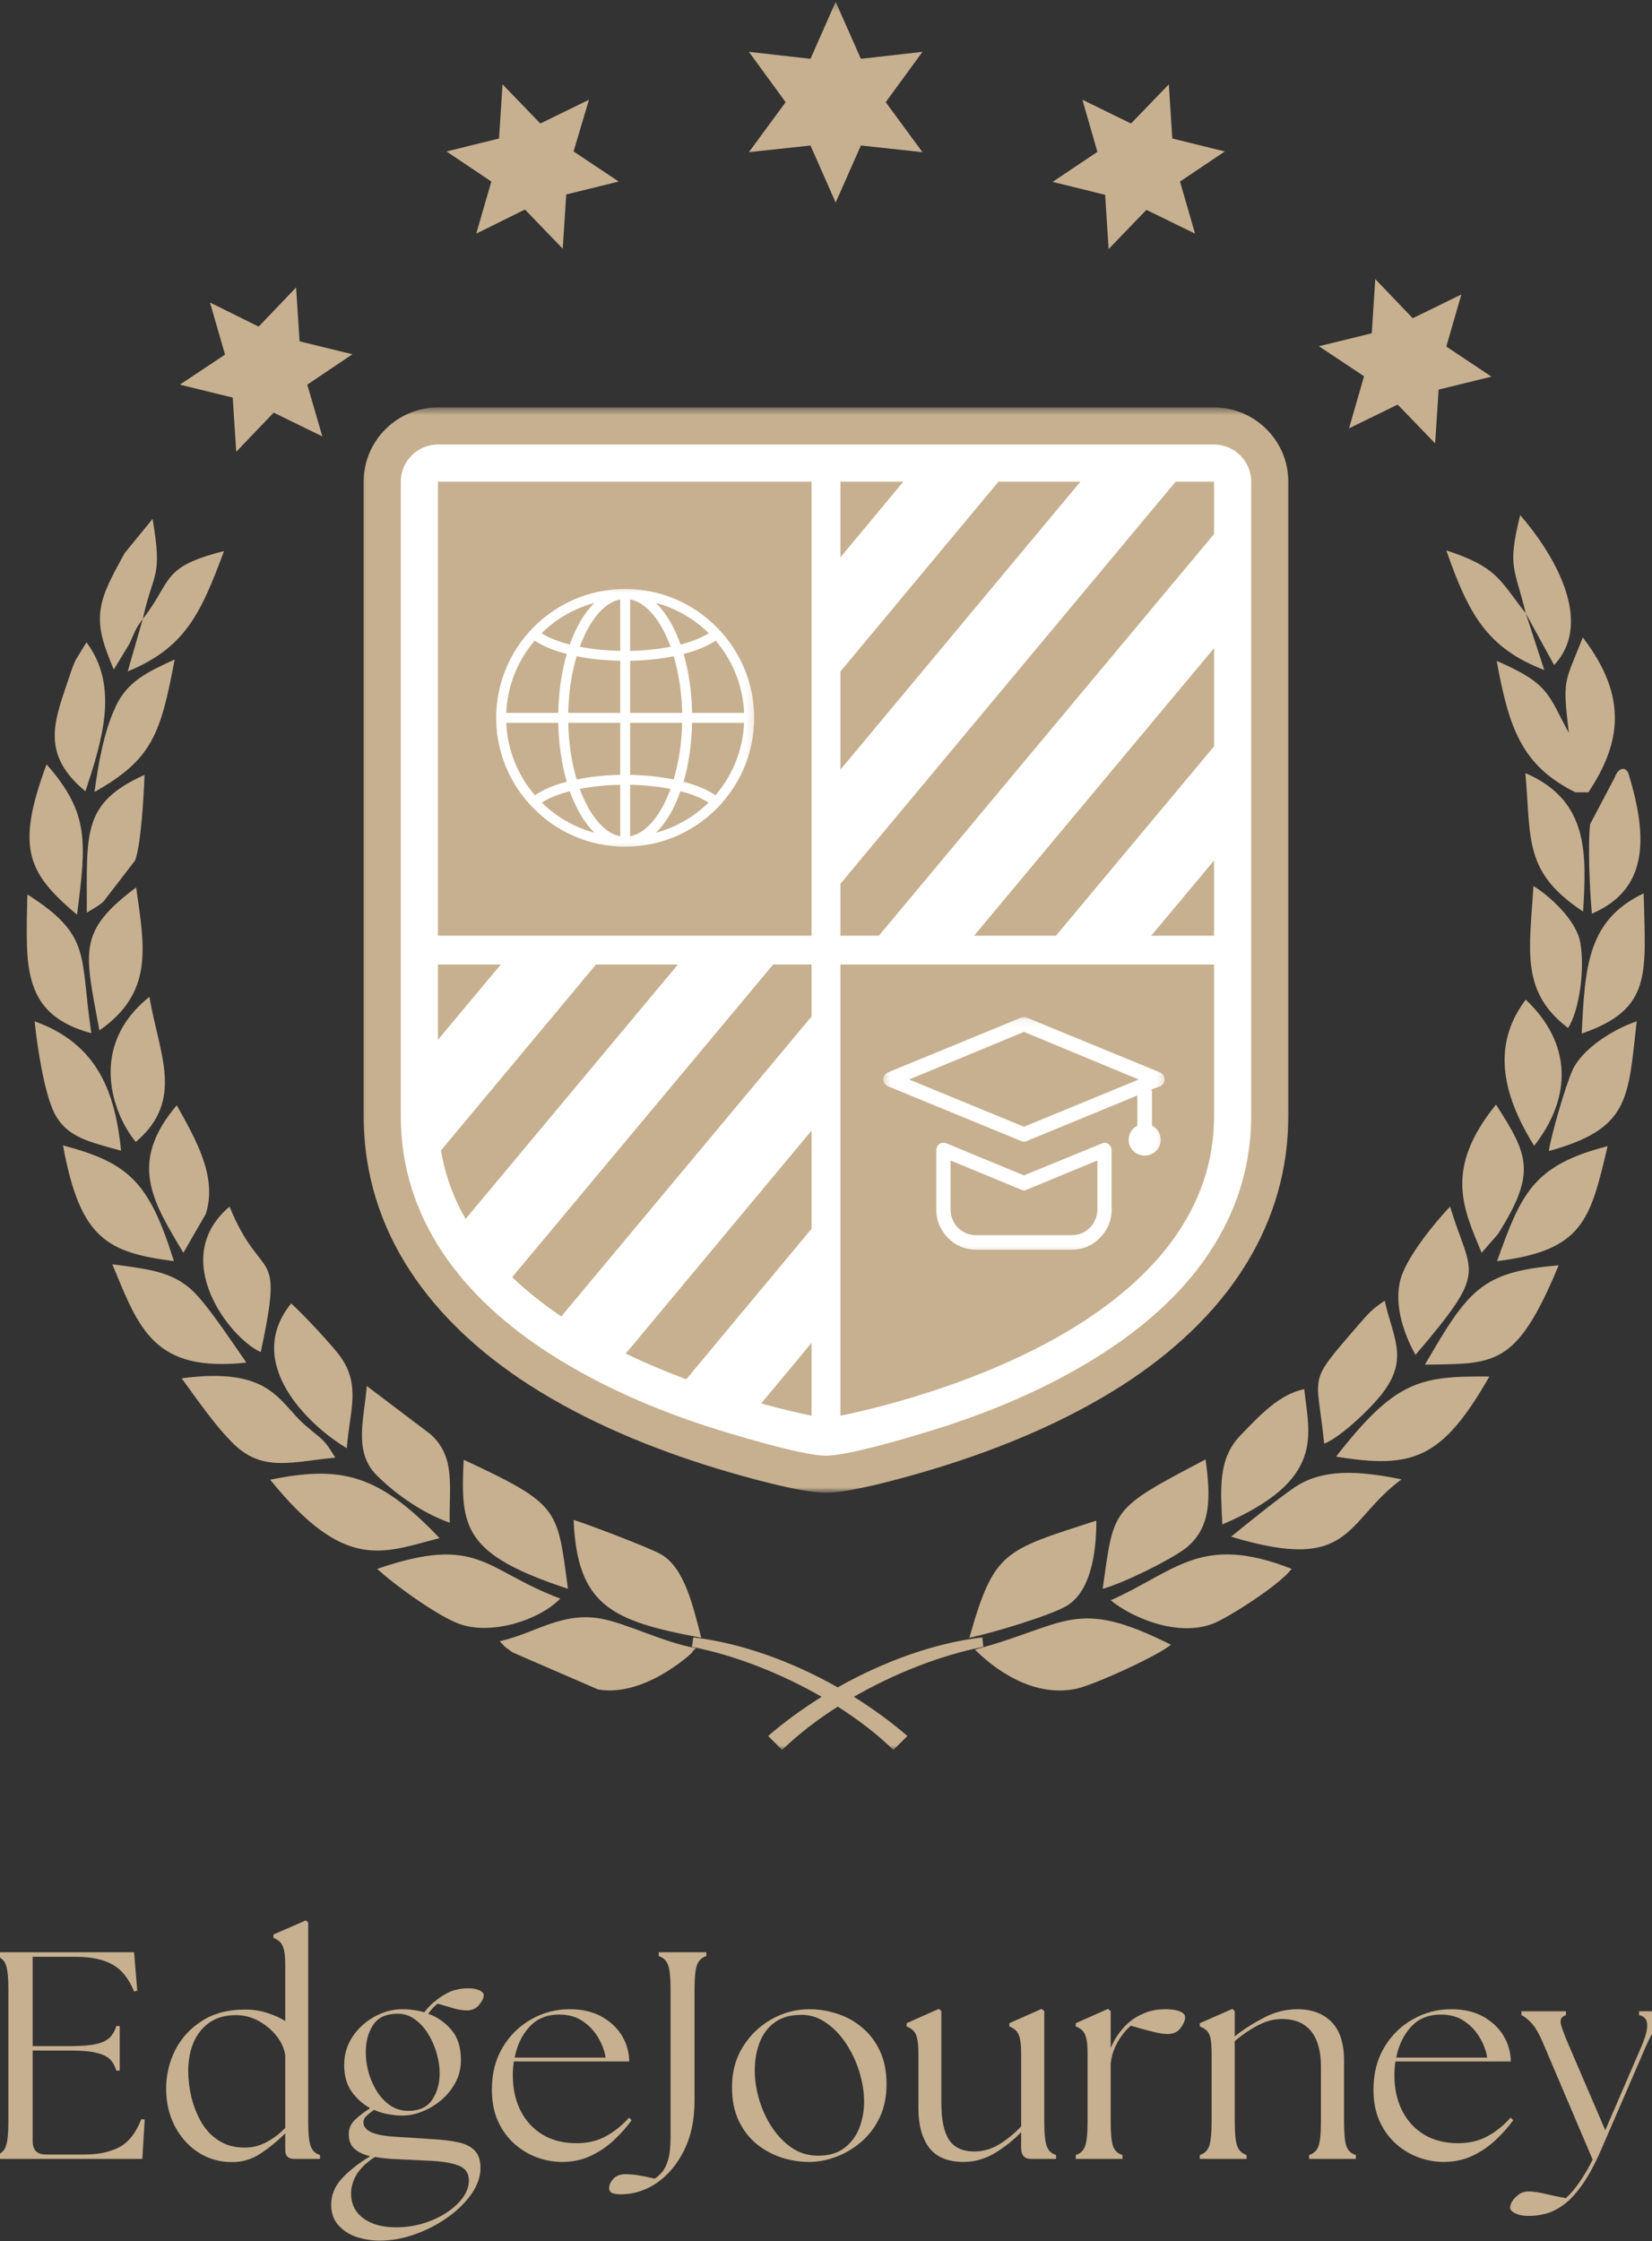 <svg width="205" height="278" viewBox="0 0 205 278" fill="none" xmlns="http://www.w3.org/2000/svg">
<rect x="0" y="0" width="205" height="278" fill="#333333" stroke="none"/>
<g clip-path="url(#clip0_219_164)">
<mask id="mask0_219_164" style="mask-type:luminance" maskUnits="userSpaceOnUse" x="2" y="0" width="203" height="218">
<path d="M2.68 0.225H205V217.005H2.68V0.225Z" fill="white"/>
</mask>
<g mask="url(#mask0_219_164)">
<path fill-rule="evenodd" clip-rule="evenodd" d="M26.059 37.526L27.923 43.986L22.322 47.714L28.88 49.318L29.315 56.04L33.962 51.184L39.997 54.132L38.129 47.714L43.729 43.945L37.176 42.34L36.742 35.66L32.094 40.516L26.059 37.526ZM121.897 203.106C115.857 203.801 109.477 206.185 103.96 209.305C98.444 206.185 92.064 203.801 86.029 203.106C85.982 203.498 85.94 203.885 85.851 204.277C91.368 205.359 97.057 207.659 101.961 210.476C99.532 211.997 97.271 213.644 95.319 215.337C95.884 215.897 96.492 216.508 97.057 217.067C98.967 215.207 101.312 213.382 103.96 211.694C106.609 213.382 108.953 215.207 110.864 217.067C111.429 216.508 112.036 215.897 112.601 215.337C110.649 213.644 108.388 211.997 105.96 210.476C110.864 207.659 116.553 205.359 122.028 204.277C121.98 203.885 121.939 203.498 121.897 203.106ZM152.771 190.613C167.923 195.213 166.798 188.752 173.916 183.504C168.578 182.417 164.019 182.114 160.455 184.628C157.937 186.41 155.069 188.752 152.771 190.613ZM120.981 204.622C123.373 207.01 128.146 210.607 133.579 209.478C135.876 208.96 143.738 205.359 145.303 204.015C133.359 198.03 132.49 201.543 120.981 204.622ZM189.335 76.081C186.032 71.873 185.818 70.352 179.474 68.272C182.212 76.081 184.468 80.373 191.633 83.106L189.335 76.081L192.852 82.495C198.018 76.991 192.46 68.272 188.639 63.892C187.032 70.483 187.943 70.31 189.335 76.081ZM189.288 95.897C190.026 104.14 189.031 108.171 196.453 113.074C196.846 106.09 197.28 99.326 189.288 95.897ZM194.59 127.516C196.019 125.258 196.673 120.182 196.108 116.973C195.631 114.025 192.025 110.946 190.288 109.906C189.811 117.841 188.639 123.005 194.59 127.516ZM197.542 113.33C204.356 110.429 204.618 104.224 202.1 96.028C201.839 95.118 200.839 95.077 200.363 96.462L197.322 102.227C197.018 104.789 197.28 110.643 197.542 113.33ZM190.377 142.131C195.15 136.015 195.019 129.377 189.335 123.998C184.818 129.942 186.77 136.319 190.377 142.131ZM196.28 128.206C205.094 125.169 204.183 120.794 203.969 110.815C197.018 114.114 196.673 119.879 196.28 128.206ZM185.902 153.056C190.68 145.466 189.68 143.302 185.64 137.014C179.171 145.032 181.557 149.846 183.86 155.398L185.902 153.056ZM192.198 142.779C202.231 140.004 202.011 136.402 203.1 126.69C200.017 127.73 196.322 130.161 195.15 132.717C194.239 134.714 192.46 140.913 192.198 142.779ZM175.654 168.063C184.86 157.264 182.557 158.351 179.951 149.674C179.522 150.066 175.35 154.619 174.005 158.043C172.791 161.299 174.047 165.199 175.654 168.063ZM185.771 156.438C196.5 155.095 197.322 151.321 199.494 142.173C190.115 144.557 188.723 148.242 185.771 156.438ZM164.322 179.077C166.447 178.256 170.661 174.221 171.922 172.313C174.701 168.283 172.791 165.721 171.833 161.341C170.357 162.339 169.923 162.773 168.358 164.592C162.15 171.795 163.406 170.102 164.322 179.077ZM176.826 169.276C185.509 169.145 188.163 169.626 193.412 156.961C183.777 157.739 182.17 160.081 176.826 169.276ZM151.683 189.097C164.537 183.588 162.454 178.036 161.847 172.313C158.717 172.966 156.33 175.564 153.897 178.083C151.117 180.985 151.468 184.717 151.683 189.097ZM165.798 180.681C175.35 182.244 178.956 180.985 184.818 170.75C176.13 170.666 173.136 171.273 165.798 180.681ZM136.834 197.079C139.524 196.342 145.172 193.519 147.082 192.087C150.337 189.573 150.249 185.715 149.6 181.032C137.745 187.273 138.268 186.97 136.834 197.079ZM137.834 198.506C140.524 200.722 146.255 203.106 150.599 201.37C152.29 200.722 158.764 196.645 160.282 194.606C149.034 190.179 145.91 194.91 137.834 198.506ZM120.29 203.148C123.111 202.583 130.407 200.372 132.359 199.201C135.311 197.424 136.049 192.782 136.049 188.621C124.587 192.348 123.373 192.307 120.29 203.148ZM185.729 81.977C187.247 90.346 188.854 94.988 195.501 98.281H197.107C201.101 92.254 202.1 86.488 196.411 79.071C194.108 84.925 193.894 84.058 194.674 90.91L193.763 89.175C191.936 85.532 191.245 84.403 185.729 81.977ZM17.722 76.771L15.853 83.279C23.06 80.331 24.971 75.951 27.797 68.361C19.889 70.352 21.454 72.004 17.722 76.771C19.025 70.786 20.197 71.826 18.936 64.367L15.461 68.617C14.681 70.096 13.901 71.392 13.289 72.872C11.509 76.944 12.729 79.594 14.116 83.059L16.068 79.85C16.806 78.203 16.764 78.073 17.722 76.771ZM11.729 98.239C18.894 94.209 19.936 91.041 21.673 81.805C18.287 83.362 15.764 84.533 14.33 87.701C12.812 90.952 12.164 95.029 11.729 98.239ZM11.86 112.551C11.986 112.467 12.247 112.29 12.378 112.206C12.509 112.117 12.729 111.945 12.854 111.814L16.764 106.738C17.502 104.789 17.853 98.542 17.936 96.117C10.075 99.671 10.813 103.398 10.771 113.204L11.86 112.551ZM10.598 98.155C12.682 91.867 14.812 85.098 10.729 79.677L9.426 81.805C9.337 81.977 9.253 82.192 9.164 82.369C8.861 83.106 8.599 83.974 8.343 84.711C6.689 89.609 5.129 93.644 10.598 98.155ZM12.336 127.819C19.109 123.089 17.936 117.496 16.895 110.078C9.557 115.588 10.51 117.93 12.336 127.819ZM5.778 94.815C1.916 105.222 3.433 108.301 9.557 113.46C10.729 104.355 11.075 100.842 5.778 94.815ZM18.544 123.653C10.944 129.68 13.901 138.096 16.853 141.65C22.977 136.449 19.716 130.72 18.544 123.653ZM3.392 110.946C3.172 120.01 2.737 125.823 11.336 128.164C9.861 118.536 11.509 116.105 3.392 110.946ZM21.93 137.098C15.937 144.212 18.847 148.895 22.757 155.398L25.536 150.584C27.012 145.947 24.275 141.305 21.93 137.098ZM6.736 138.054C8.296 141.086 10.991 141.609 15.026 142.738C14.288 135.535 12.164 129.508 4.302 126.69C4.606 129.769 5.475 135.493 6.736 138.054ZM28.488 149.674C20.805 156.135 28.577 166.066 32.356 167.718C35.308 153.971 32.528 159.564 28.488 149.674ZM21.584 156.438C18.544 146.768 16.115 144.253 7.819 142.084C9.95 153.751 13.378 155.356 21.584 156.438ZM36.129 161.686C30.142 169.061 38.301 176.824 43.038 179.641C43.342 175.219 44.818 171.968 42.3 168.366C41.473 167.154 37.611 162.988 36.129 161.686ZM13.943 156.83C17.24 164.765 19.025 170.274 30.571 169.02C29.184 167.023 26.447 162.904 24.583 160.818C21.93 157.828 18.978 157.483 13.943 156.83ZM45.514 171.921C45.21 175.914 43.818 180.075 46.728 182.981C49.073 185.323 52.37 187.665 55.803 188.878C55.715 184.372 56.583 180.681 53.37 177.864L45.514 171.921ZM22.542 170.969C24.364 173.442 26.708 176.913 29.095 179.207C32.701 182.636 36.391 181.293 41.604 180.812C40.17 178.428 40.128 178.732 37.914 176.824C34.528 173.917 33.701 169.495 22.542 170.969ZM57.541 181.073C57.107 189.573 57.583 192.824 70.479 197.079C69.134 187.1 69.527 186.666 57.541 181.073ZM33.528 183.546C42.818 195.04 47.508 192.61 54.542 190.791C46.859 182.678 42.122 181.81 33.528 183.546ZM46.812 194.606C48.638 196.342 54.411 200.592 57.19 201.501C61.1 202.803 66.92 200.978 69.527 198.292C60.1 194.779 59.493 190.268 46.812 194.606ZM81.988 192.782C80.554 191.962 72.651 188.966 71.175 188.533C71.652 199.07 75.734 201.067 87.023 203.148C85.982 199.201 84.94 194.429 81.988 192.782ZM74.216 209.567C79.989 210.565 85.851 205.055 85.898 204.972C85.982 204.669 86.244 204.622 86.374 204.449C82.119 203.67 77.733 201.329 74.478 200.764C69.61 199.938 66.355 202.63 62.011 203.581C63.058 204.669 62.273 203.973 63.618 204.972L74.216 209.567ZM181.343 36.527L175.308 39.475L170.661 34.62L170.226 41.342L163.668 42.946L169.268 46.673L167.405 53.134L173.44 50.186L178.087 55L178.522 48.325L185.08 46.72L179.474 42.988L181.343 36.527ZM145.041 10.46L140.351 15.321L134.317 12.373L136.18 18.834L130.622 22.561L137.138 24.165L137.572 30.887L142.262 26.031L148.296 28.979L146.428 22.519L151.986 18.787L145.475 17.182L145.041 10.46ZM103.699 0.225L100.574 7.297L92.933 6.43L97.491 12.676L92.933 18.875L100.574 18.049L103.699 25.122L106.828 18.049L114.47 18.875L109.911 12.676L114.47 6.43L106.828 7.297L103.699 0.225ZM62.361 10.46L61.927 17.182L55.411 18.787L60.969 22.519L59.101 28.979L65.141 25.989L69.83 30.846L70.265 24.123L76.775 22.519L71.175 18.787L73.086 12.373L67.051 15.321L62.361 10.46Z" fill="#C7B08F"/>
</g>
<mask id="mask1_219_164" style="mask-type:luminance" maskUnits="userSpaceOnUse" x="44" y="50" width="117" height="136">
<path d="M44.216 50.541H160.784V185.025H44.216V50.541Z" fill="white"/>
</mask>
<g mask="url(#mask1_219_164)">
<path fill-rule="evenodd" clip-rule="evenodd" d="M102.5 185.166C99.245 185.166 92.121 183.112 89.059 182.192C80.926 179.725 72.74 176.343 65.591 171.743C53.747 164.085 45.126 153.04 45.126 138.399C45.126 112.169 45.126 85.971 45.126 59.746C45.126 54.681 49.272 50.541 54.343 50.541C70.411 50.541 86.458 50.541 102.5 50.541C118.542 50.541 134.589 50.541 150.657 50.541C155.723 50.541 159.874 54.681 159.874 59.746C159.874 85.971 159.874 112.169 159.874 138.399C159.874 145.001 158.084 151.2 154.614 156.83C150.845 162.946 145.428 167.843 139.409 171.743C132.255 176.343 124.069 179.725 115.941 182.192C112.879 183.112 105.75 185.166 102.5 185.166Z" fill="#C7B08F"/>
</g>
<path fill-rule="evenodd" clip-rule="evenodd" d="M102.5 180.566C99.873 180.566 92.906 178.507 90.384 177.749C82.664 175.449 74.886 172.229 68.108 167.844C57.62 161.08 49.732 151.415 49.732 138.399C49.732 112.169 49.732 85.971 49.732 59.746C49.732 57.201 51.821 55.141 54.343 55.141C70.411 55.141 86.458 55.141 102.5 55.141C118.542 55.141 134.589 55.141 150.657 55.141C153.18 55.141 155.263 57.201 155.263 59.746C155.263 85.971 155.263 112.169 155.263 138.399C155.263 144.133 153.719 149.522 150.683 154.42C147.297 159.94 142.309 164.352 136.892 167.844C130.114 172.229 122.336 175.449 114.611 177.749C112.094 178.507 105.127 180.566 102.5 180.566Z" fill="white"/>
<path fill-rule="evenodd" clip-rule="evenodd" d="M54.343 116.069V59.746H100.71V116.069H54.343ZM150.657 119.639V138.399C150.657 164.545 112.962 173.828 104.29 175.611V119.639H150.657Z" fill="#C7B08F"/>
<path fill-rule="evenodd" clip-rule="evenodd" d="M100.71 175.611V166.573L94.45 174.095C97.104 174.827 99.302 175.313 100.71 175.611ZM100.71 152.418V140.239L77.65 167.901C80.167 169.119 82.716 170.175 85.155 171.095L100.71 152.418ZM100.71 126.084V119.639H95.942L63.555 158.424C65.423 160.212 67.485 161.837 69.652 163.296L100.71 126.084ZM84.124 119.639H73.96L54.72 142.701C55.238 145.785 56.29 148.628 57.782 151.2L84.124 119.639ZM62.147 119.639H54.343V128.98L62.147 119.639ZM150.657 116.069V106.733L142.853 116.069H150.657ZM150.657 92.578V80.393L120.871 116.069H131.035L150.657 92.578ZM150.657 66.238V59.746H145.889L104.29 109.629V116.069H109.058L150.657 66.238ZM134.071 59.746H123.906L104.29 83.294V95.474L134.071 59.746ZM112.094 59.746H104.29V69.134L112.094 59.746Z" fill="#C7B08F"/>
<mask id="mask2_219_164" style="mask-type:luminance" maskUnits="userSpaceOnUse" x="109" y="126" width="36" height="30">
<path d="M109.492 126.12H144.664V155.559H109.492V126.12Z" fill="white"/>
</mask>
<g mask="url(#mask2_219_164)">
<path d="M137.944 142.654V150.071C137.944 151.451 137.384 152.658 136.473 153.563C135.609 154.467 134.359 155.026 132.977 155.026H121.148C119.767 155.026 118.516 154.467 117.652 153.563C116.747 152.658 116.187 151.451 116.187 150.071V142.654C116.187 142.136 116.574 141.749 117.092 141.749C117.223 141.749 117.349 141.791 117.479 141.838L127.063 145.8L136.735 141.838C137.164 141.619 137.682 141.838 137.855 142.309C137.944 142.397 137.944 142.523 137.944 142.654ZM142.953 139.638C143.596 139.941 144.031 140.631 144.031 141.404C144.031 142.481 143.125 143.344 142.042 143.344C140.964 143.344 140.058 142.481 140.058 141.404C140.058 140.631 140.493 139.941 141.136 139.638V135.884L127.408 141.535C127.193 141.666 126.937 141.619 126.717 141.535L110.141 134.724C109.712 134.505 109.492 133.987 109.665 133.558C109.754 133.297 109.927 133.172 110.141 133.041L126.717 126.23C126.937 126.141 127.193 126.141 127.408 126.23L143.989 133.041C144.418 133.255 144.633 133.773 144.46 134.207C144.376 134.463 144.203 134.635 143.989 134.724L142.864 135.153C142.905 135.242 142.953 135.367 142.953 135.456V139.638ZM127.063 139.768L141.309 133.903L127.063 127.997L112.816 133.903L127.063 139.768ZM136.175 150.071V143.95L127.408 147.572C127.193 147.656 126.937 147.698 126.717 147.572L117.956 143.95V150.071C117.956 150.933 118.343 151.754 118.903 152.313C119.468 152.873 120.243 153.218 121.148 153.218H132.977C133.888 153.218 134.662 152.873 135.222 152.313C135.782 151.754 136.175 150.933 136.175 150.071Z" fill="white"/>
</g>
<mask id="mask3_219_164" style="mask-type:luminance" maskUnits="userSpaceOnUse" x="60" y="72" width="34" height="34">
<path d="M60.99 72.595H93.791V105.594H60.99V72.595Z" fill="white"/>
</mask>
<g mask="url(#mask3_219_164)">
<path d="M78.628 73.091C68.977 72.475 60.99 80.451 61.608 90.085C62.121 98.051 68.558 104.48 76.535 104.992C86.181 105.609 94.168 97.633 93.55 87.999C93.042 80.033 86.6 73.598 78.628 73.091ZM84.825 96.974C85.453 94.81 85.83 92.327 85.882 89.656H92.336C92.195 93.08 90.881 96.211 88.777 98.647C87.814 97.972 86.469 97.403 84.825 96.974ZM66.381 98.647C64.282 96.211 62.963 93.08 62.822 89.656H69.275C69.328 92.327 69.705 94.81 70.333 96.974C68.689 97.403 67.344 97.972 66.381 98.647ZM70.333 81.12C69.705 83.279 69.328 85.757 69.275 88.428H62.822C62.963 85.014 64.267 81.904 66.35 79.468C67.329 80.132 68.684 80.697 70.333 81.12ZM76.964 88.428H70.511C70.563 85.882 70.94 83.483 71.557 81.402C73.222 81.737 75.069 81.93 76.964 81.962V88.428ZM76.964 89.656V96.117C75.064 96.153 73.222 96.347 71.563 96.687C70.94 94.606 70.563 92.202 70.511 89.656H76.964ZM78.194 89.656H84.653C84.6 92.202 84.218 94.606 83.595 96.687C81.941 96.347 80.094 96.153 78.194 96.117V89.656ZM78.194 88.428V81.962C80.089 81.93 81.936 81.737 83.601 81.402C84.218 83.483 84.6 85.882 84.653 88.428H78.194ZM78.194 80.733V74.351C80.219 74.733 82.025 76.975 83.213 80.226C81.664 80.529 79.953 80.702 78.194 80.733ZM76.964 74.351V80.733C75.205 80.702 73.494 80.529 71.95 80.226C73.133 76.975 74.944 74.733 76.964 74.351ZM76.964 97.35V103.733C74.944 103.351 73.138 101.109 71.95 97.863C73.494 97.554 75.2 97.382 76.964 97.35ZM78.194 103.733V97.35C79.958 97.382 81.669 97.554 83.208 97.863C82.025 101.109 80.214 103.351 78.194 103.733ZM85.882 88.428C85.83 85.757 85.459 83.279 84.831 81.12C86.474 80.697 87.829 80.132 88.808 79.468C90.891 81.904 92.195 85.014 92.336 88.428H85.882ZM87.96 78.554C87.097 79.097 85.888 79.578 84.454 79.949C83.679 77.764 82.632 75.992 81.397 74.79C83.909 75.459 86.16 76.776 87.96 78.554ZM70.704 79.949C69.27 79.578 68.061 79.097 67.203 78.554C68.998 76.776 71.249 75.459 73.761 74.79C72.526 75.992 71.479 77.77 70.704 79.949ZM67.234 99.556C68.077 99.007 69.27 98.516 70.71 98.145C71.484 100.319 72.531 102.091 73.761 103.294C71.264 102.625 69.024 101.318 67.234 99.556ZM84.448 98.145C85.888 98.516 87.081 99.007 87.929 99.556C86.134 101.318 83.894 102.625 81.397 103.294C82.632 102.091 83.679 100.319 84.448 98.145Z" fill="white"/>
</g>
<path d="M-0.426 267.796V267.315C0.145 267.148 0.527 266.787 0.726 266.228C0.935 265.658 1.04 264.634 1.04 263.154V246.825C1.04 245.309 0.935 244.274 0.726 243.73C0.527 243.176 0.145 242.81 -0.426 242.643V242.162H16.637L17.034 246.929L16.637 247.034C15.993 245.434 15.098 244.316 13.957 243.688C12.826 243.051 11.319 242.727 9.435 242.727H4.054V253.808H8.744C10.136 253.808 11.219 253.719 11.989 253.536C12.753 253.359 13.313 253.076 13.664 252.7C14.025 252.324 14.276 251.864 14.417 251.32H14.857V256.84H14.417C14.276 256.286 14.025 255.826 13.664 255.46C13.313 255.099 12.753 254.827 11.989 254.645C11.219 254.451 10.136 254.352 8.744 254.352H4.054V265.601C4.054 266.704 4.604 267.252 5.708 267.252H10.46C12.219 267.252 13.669 266.949 14.815 266.332C15.972 265.721 16.877 264.566 17.537 262.862L17.955 262.924L17.662 267.796H-0.426Z" fill="#C7B08F"/>
<path d="M28.718 268.193C27.195 268.178 25.818 267.775 24.594 266.981C23.379 266.186 22.406 265.099 21.684 263.719C20.972 262.339 20.616 260.792 20.616 259.077C20.616 257.378 20.993 255.784 21.747 254.289C22.511 252.799 23.62 251.592 25.075 250.672C26.525 249.741 28.305 249.271 30.414 249.271C31.403 249.271 32.319 249.412 33.156 249.689C34.004 249.956 34.753 250.29 35.396 250.693V243.751C35.396 242.889 35.339 242.246 35.229 241.828C35.114 241.399 34.957 241.085 34.747 240.887C34.538 240.693 34.266 240.521 33.931 240.364V239.967L37.95 238.21L38.244 238.461V263.154C38.244 264.634 38.348 265.658 38.558 266.228C38.767 266.787 39.149 267.148 39.709 267.315V267.796H36.485C35.758 267.796 35.396 267.43 35.396 266.688V264.618C34.486 265.538 33.47 266.374 32.34 267.127C31.22 267.864 30.016 268.219 28.718 268.193ZM23.358 256.882C23.358 257.959 23.489 259.051 23.756 260.164C24.034 261.283 24.447 262.313 24.991 263.259C25.546 264.21 26.274 264.968 27.169 265.538C28.058 266.113 29.126 266.395 30.372 266.395C31.319 266.395 32.214 266.176 33.052 265.726C33.9 265.282 34.685 264.691 35.396 263.949V254.979C35.297 254.174 34.957 253.385 34.37 252.616C33.784 251.853 33.041 251.216 32.151 250.714C31.256 250.212 30.293 249.961 29.262 249.961C27.964 249.961 26.876 250.269 25.996 250.881C25.117 251.498 24.452 252.324 24.008 253.369C23.573 254.415 23.358 255.585 23.358 256.882Z" fill="#C7B08F"/>
<path d="M47.085 277.936C46.148 277.936 45.222 277.79 44.301 277.497C43.39 277.205 42.631 276.724 42.019 276.055C41.401 275.396 41.098 274.528 41.098 273.441C41.098 272.281 41.527 271.225 42.396 270.263C43.275 269.301 44.453 268.365 45.934 267.461C45.107 267.268 44.458 266.959 43.987 266.541C43.511 266.113 43.275 265.506 43.275 264.722C43.275 264.043 43.531 263.447 44.05 262.945C44.578 262.443 45.206 261.962 45.934 261.502C45.039 261.016 44.28 260.342 43.652 259.474C43.024 258.596 42.71 257.488 42.71 256.15C42.71 254.853 43.05 253.693 43.736 252.658C44.416 251.628 45.316 250.797 46.436 250.17C47.551 249.543 48.729 249.229 49.974 249.229C50.419 249.229 50.874 249.265 51.335 249.333C51.796 249.391 52.235 249.48 52.654 249.605C52.848 249.354 53.052 249.119 53.261 248.894C53.471 248.659 53.69 248.455 53.931 248.288C54.486 247.802 55.103 247.405 55.773 247.096C56.454 246.793 57.239 246.636 58.118 246.636C58.673 246.636 59.128 246.72 59.479 246.887C59.84 247.044 60.023 247.253 60.023 247.514C60.023 247.838 59.835 248.225 59.458 248.685C59.092 249.145 58.584 249.375 57.93 249.375C57.469 249.375 56.951 249.302 56.381 249.145C55.821 248.978 55.13 248.779 54.308 248.539C53.915 248.832 53.523 249.25 53.136 249.793C54.25 250.185 55.208 250.849 56.004 251.78C56.799 252.7 57.197 253.949 57.197 255.522C57.197 256.583 56.956 257.54 56.485 258.387C56.025 259.223 55.423 259.95 54.685 260.561C53.957 261.162 53.177 261.622 52.34 261.941C51.513 262.265 50.728 262.422 49.974 262.422C49.414 262.422 48.823 262.37 48.195 262.255C47.567 262.145 46.97 261.962 46.415 261.711C46.023 261.994 45.703 262.25 45.452 262.485C45.212 262.71 45.096 262.987 45.096 263.321C45.123 263.813 45.452 264.199 46.08 264.492C46.719 264.785 47.739 264.973 49.137 265.057L53.743 265.349C54.999 265.423 56.056 265.553 56.925 265.747C57.788 265.945 58.453 266.285 58.914 266.771C59.385 267.263 59.626 267.973 59.626 268.925C59.626 269.981 59.259 271.042 58.537 272.103C57.809 273.159 56.831 274.131 55.606 275.009C54.392 275.887 53.041 276.588 51.565 277.121C50.084 277.665 48.593 277.936 47.085 277.936ZM43.568 272.082C43.568 273.389 44.071 274.413 45.075 275.155C46.091 275.908 47.452 276.285 49.158 276.285C50.341 276.285 51.471 276.117 52.549 275.783C53.622 275.459 54.585 275.014 55.438 274.445C56.286 273.885 56.956 273.263 57.448 272.584C57.935 271.899 58.181 271.193 58.181 270.472C58.181 269.62 57.809 269.029 57.071 268.695C56.344 268.36 55.229 268.141 53.722 268.047L48.572 267.796C47.844 267.743 47.153 267.665 46.499 267.566C45.437 268.277 44.683 269.008 44.238 269.761C43.788 270.524 43.568 271.298 43.568 272.082ZM45.389 254.54C45.389 255.35 45.499 256.181 45.724 257.028C45.96 257.864 46.3 258.653 46.75 259.39C47.211 260.117 47.766 260.708 48.425 261.168C49.095 261.617 49.838 261.837 50.665 261.837C52.031 261.837 53.02 261.377 53.638 260.457C54.25 259.526 54.559 258.429 54.559 257.174C54.559 256.353 54.423 255.501 54.161 254.623C53.91 253.745 53.544 252.94 53.073 252.198C52.596 251.445 52.026 250.849 51.356 250.4C50.686 249.94 49.932 249.741 49.095 249.793C47.797 249.835 46.855 250.316 46.269 251.236C45.683 252.146 45.389 253.243 45.389 254.54Z" fill="#C7B08F"/>
<path d="M69.728 268.172C68.723 268.172 67.702 267.989 66.671 267.629C65.651 267.252 64.714 266.698 63.866 265.956C63.013 265.203 62.327 264.273 61.814 263.154C61.296 262.025 61.04 260.708 61.04 259.202C61.04 257.195 61.485 255.449 62.38 253.954C63.269 252.465 64.452 251.309 65.918 250.484C67.383 249.647 68.974 249.229 70.691 249.229C72.225 249.229 73.538 249.532 74.627 250.128C75.716 250.729 76.558 251.518 77.16 252.491C77.757 253.468 78.066 254.54 78.081 255.711H63.761C63.678 256.254 63.636 256.819 63.636 257.404C63.636 259.066 63.955 260.535 64.599 261.816C65.253 263.102 66.174 264.095 67.362 264.806C68.545 265.506 69.937 265.851 71.528 265.851C72.936 265.851 74.166 265.559 75.213 264.973C76.27 264.388 77.223 263.625 78.06 262.673L78.374 263.008C77.757 263.86 77.024 264.68 76.176 265.475C75.323 266.269 74.365 266.918 73.308 267.419C72.245 267.921 71.052 268.172 69.728 268.172ZM63.866 255.23H75.15C75.025 254.409 74.721 253.594 74.25 252.783C73.774 251.963 73.14 251.278 72.345 250.734C71.549 250.18 70.591 249.898 69.477 249.898C67.912 249.872 66.656 250.374 65.708 251.403C64.771 252.423 64.159 253.698 63.866 255.23Z" fill="#C7B08F"/>
<path d="M77.056 272.187C76.596 272.187 76.24 272.135 75.989 272.04C75.727 271.941 75.591 271.727 75.591 271.392C75.591 271 75.774 270.619 76.135 270.242C76.486 269.876 76.973 269.699 77.601 269.699C78.119 269.699 78.642 269.74 79.171 269.824C79.684 269.908 80.385 270.044 81.264 270.242C81.558 270.044 81.851 269.782 82.144 269.448C82.437 269.124 82.688 268.622 82.897 267.942C83.107 267.263 83.212 266.306 83.212 265.078V246.825C83.212 245.309 83.107 244.274 82.897 243.73C82.688 243.176 82.301 242.81 81.746 242.643V242.162H87.65V242.643C87.09 242.81 86.708 243.176 86.498 243.73C86.289 244.274 86.184 245.309 86.184 246.825V260.624C86.184 262.966 85.75 265.01 84.886 266.751C84.018 268.476 82.897 269.814 81.516 270.765C80.134 271.711 78.648 272.187 77.056 272.187Z" fill="#C7B08F"/>
<path d="M100.445 268.172C99.272 268.172 98.111 267.989 96.969 267.629C95.839 267.252 94.803 266.688 93.871 265.935C92.95 265.172 92.207 264.2 91.652 263.029C91.108 261.858 90.835 260.488 90.835 258.91C90.835 257.002 91.285 255.324 92.196 253.871C93.102 252.423 94.29 251.288 95.755 250.463C97.221 249.642 98.78 249.229 100.445 249.229C101.586 249.229 102.716 249.412 103.836 249.773C104.967 250.123 105.993 250.682 106.914 251.445C107.845 252.198 108.594 253.16 109.154 254.331C109.724 255.502 110.012 256.902 110.012 258.533C110.012 260.096 109.724 261.476 109.154 262.673C108.578 263.875 107.814 264.884 106.851 265.705C105.898 266.515 104.862 267.127 103.732 267.545C102.612 267.963 101.518 268.172 100.445 268.172ZM93.662 256.819C93.662 257.99 93.84 259.197 94.206 260.436C94.567 261.664 95.091 262.799 95.776 263.844C96.457 264.89 97.284 265.747 98.247 266.416C99.22 267.074 100.319 267.399 101.533 267.399C102.858 267.399 103.931 267.085 104.758 266.458C105.595 265.83 106.213 265.01 106.621 263.99C107.024 262.961 107.228 261.858 107.228 260.687C107.228 259.516 107.029 258.293 106.642 257.007C106.249 255.726 105.689 254.54 104.967 253.453C104.239 252.355 103.376 251.477 102.371 250.818C101.376 250.149 100.283 249.856 99.084 249.94C97.838 249.982 96.812 250.327 96.007 250.964C95.195 251.592 94.604 252.423 94.227 253.453C93.85 254.472 93.662 255.596 93.662 256.819Z" fill="#C7B08F"/>
<path d="M119.577 268.172C117.635 268.172 116.211 267.587 115.306 266.416C114.411 265.235 113.966 263.593 113.966 261.503V254.728C113.966 253.881 113.908 253.238 113.798 252.805C113.683 252.376 113.526 252.062 113.317 251.864C113.107 251.67 112.835 251.503 112.5 251.362V250.965L116.499 249.187L116.813 249.459V260.833C116.813 262.914 117.127 264.44 117.755 265.412C118.394 266.39 119.456 266.876 120.937 266.876C122.01 266.876 123.036 266.578 124.015 265.977C124.988 265.381 125.889 264.639 126.715 263.761V254.728C126.715 253.881 126.658 253.238 126.548 252.805C126.433 252.376 126.276 252.062 126.066 251.864C125.868 251.67 125.595 251.503 125.25 251.362V250.965L129.249 249.187L129.584 249.459V263.154C129.584 264.634 129.688 265.658 129.898 266.228C130.107 266.787 130.489 267.148 131.049 267.315V267.796H127.93C127.537 267.796 127.239 267.686 127.03 267.461C126.82 267.242 126.715 266.866 126.715 266.332V264.472C125.794 265.449 124.711 266.311 123.471 267.064C122.241 267.801 120.943 268.172 119.577 268.172Z" fill="#C7B08F"/>
<path d="M133.495 267.796V267.315C134.05 267.148 134.437 266.787 134.646 266.228C134.856 265.658 134.96 264.634 134.96 263.154V254.728C134.96 253.881 134.903 253.238 134.793 252.805C134.678 252.376 134.521 252.062 134.311 251.864C134.112 251.67 133.84 251.503 133.495 251.362V250.965L137.493 249.187L137.828 249.459V254.038C138.122 253.327 138.504 252.669 138.98 252.052C139.451 251.44 139.953 250.938 140.487 250.546C141.058 250.144 141.681 249.825 142.351 249.585C143.02 249.349 143.795 249.229 144.674 249.229C145.412 249.229 145.993 249.323 146.412 249.501C146.841 249.668 147.061 249.914 147.061 250.233C147.061 250.625 146.873 251.069 146.496 251.571C146.119 252.062 145.596 252.303 144.926 252.303C144.434 252.303 143.821 252.214 143.083 252.031C142.34 251.853 141.429 251.602 140.341 251.278C140.006 251.529 139.65 251.905 139.273 252.407C138.896 252.909 138.572 253.468 138.31 254.08C138.059 254.681 137.902 255.272 137.849 255.857H137.828V263.154C137.828 264.634 137.923 265.658 138.122 266.228C138.331 266.787 138.718 267.148 139.294 267.315V267.796H133.495Z" fill="#C7B08F"/>
<path d="M148.887 267.796V267.315C149.442 267.148 149.83 266.787 150.039 266.228C150.248 265.658 150.353 264.634 150.353 263.154V254.728C150.353 253.881 150.301 253.238 150.206 252.805C150.107 252.376 149.945 252.062 149.725 251.864C149.515 251.67 149.233 251.503 148.887 251.362V250.965L152.928 249.187L153.221 249.459V252.595C154.294 251.749 155.503 250.975 156.843 250.275C158.183 249.579 159.564 249.229 160.988 249.229C162.789 249.229 164.202 249.762 165.238 250.818C166.269 251.864 166.787 253.463 166.787 255.606V263.154C166.787 264.634 166.881 265.658 167.08 266.228C167.29 266.787 167.677 267.148 168.253 267.315V267.796H162.454V267.315C163.008 267.148 163.396 266.787 163.605 266.228C163.814 265.658 163.919 264.634 163.919 263.154V256.338C163.919 254.43 163.511 252.972 162.705 251.968C161.894 250.954 160.685 250.442 159.083 250.442C158.078 250.442 157.078 250.708 156.089 251.236C155.095 251.754 154.142 252.402 153.221 253.181V263.154C153.221 264.634 153.326 265.658 153.535 266.228C153.755 266.787 154.142 267.148 154.687 267.315V267.796H148.887Z" fill="#C7B08F"/>
<path d="M179.125 268.172C178.12 268.172 177.1 267.989 176.069 267.629C175.048 267.252 174.111 266.698 173.263 265.956C172.41 265.203 171.724 264.273 171.211 263.154C170.693 262.025 170.437 260.708 170.437 259.202C170.437 257.195 170.882 255.449 171.777 253.954C172.667 252.465 173.849 251.309 175.315 250.484C176.78 249.647 178.371 249.229 180.088 249.229C181.622 249.229 182.935 249.532 184.024 250.128C185.113 250.729 185.955 251.518 186.557 252.491C187.154 253.468 187.463 254.54 187.478 255.711H173.158C173.075 256.254 173.033 256.819 173.033 257.404C173.033 259.066 173.352 260.535 173.996 261.816C174.65 263.102 175.571 264.095 176.759 264.806C177.942 265.506 179.334 265.851 180.926 265.851C182.333 265.851 183.563 265.559 184.61 264.973C185.667 264.388 186.62 263.625 187.457 262.673L187.771 263.008C187.154 263.86 186.421 264.68 185.573 265.475C184.72 266.269 183.762 266.918 182.705 267.419C181.643 267.921 180.449 268.172 179.125 268.172ZM173.263 255.23H184.547C184.422 254.409 184.118 253.594 183.647 252.783C183.171 251.963 182.538 251.278 181.742 250.734C180.946 250.18 179.989 249.898 178.874 249.898C177.309 249.872 176.053 250.374 175.105 251.403C174.169 252.423 173.556 253.698 173.263 255.23Z" fill="#C7B08F"/>
<path d="M189.908 274.863C189.196 274.889 188.605 274.8 188.129 274.591C187.642 274.382 187.396 274.131 187.396 273.838C187.396 273.587 187.495 273.305 187.689 273.002C187.888 272.709 188.16 272.438 188.505 272.187C188.851 271.946 189.243 271.831 189.678 271.831C190.165 271.831 190.85 271.925 191.729 272.124C192.609 272.333 193.467 272.511 194.305 272.667C194.933 272.108 195.524 271.403 196.084 270.556C196.655 269.719 197.173 268.826 197.633 267.879L191.625 253.766C191.065 252.402 190.547 251.477 190.076 250.985C189.615 250.484 189.186 250.144 188.798 249.961V249.48H194.325V249.961C193.792 250.144 193.577 250.484 193.676 250.985C193.771 251.477 194.116 252.402 194.702 253.766L199.203 264.241L203.725 253.766C204.228 252.585 204.448 251.686 204.395 251.069C204.354 250.457 204.019 250.086 203.391 249.961V249.48H207.452V249.961C206.934 250.144 206.426 250.484 205.924 250.985C205.432 251.477 204.882 252.402 204.27 253.766L198.596 266.876C197.801 268.658 197.01 270.085 196.231 271.162C195.445 272.234 194.687 273.028 193.949 273.546C193.205 274.074 192.494 274.424 191.813 274.591C191.128 274.769 190.494 274.863 189.908 274.863Z" fill="#C7B08F"/>
</g>
<defs>
<clipPath id="clip0_219_164">
<rect width="205" height="278" fill="white"/>
</clipPath>
</defs>
</svg>

